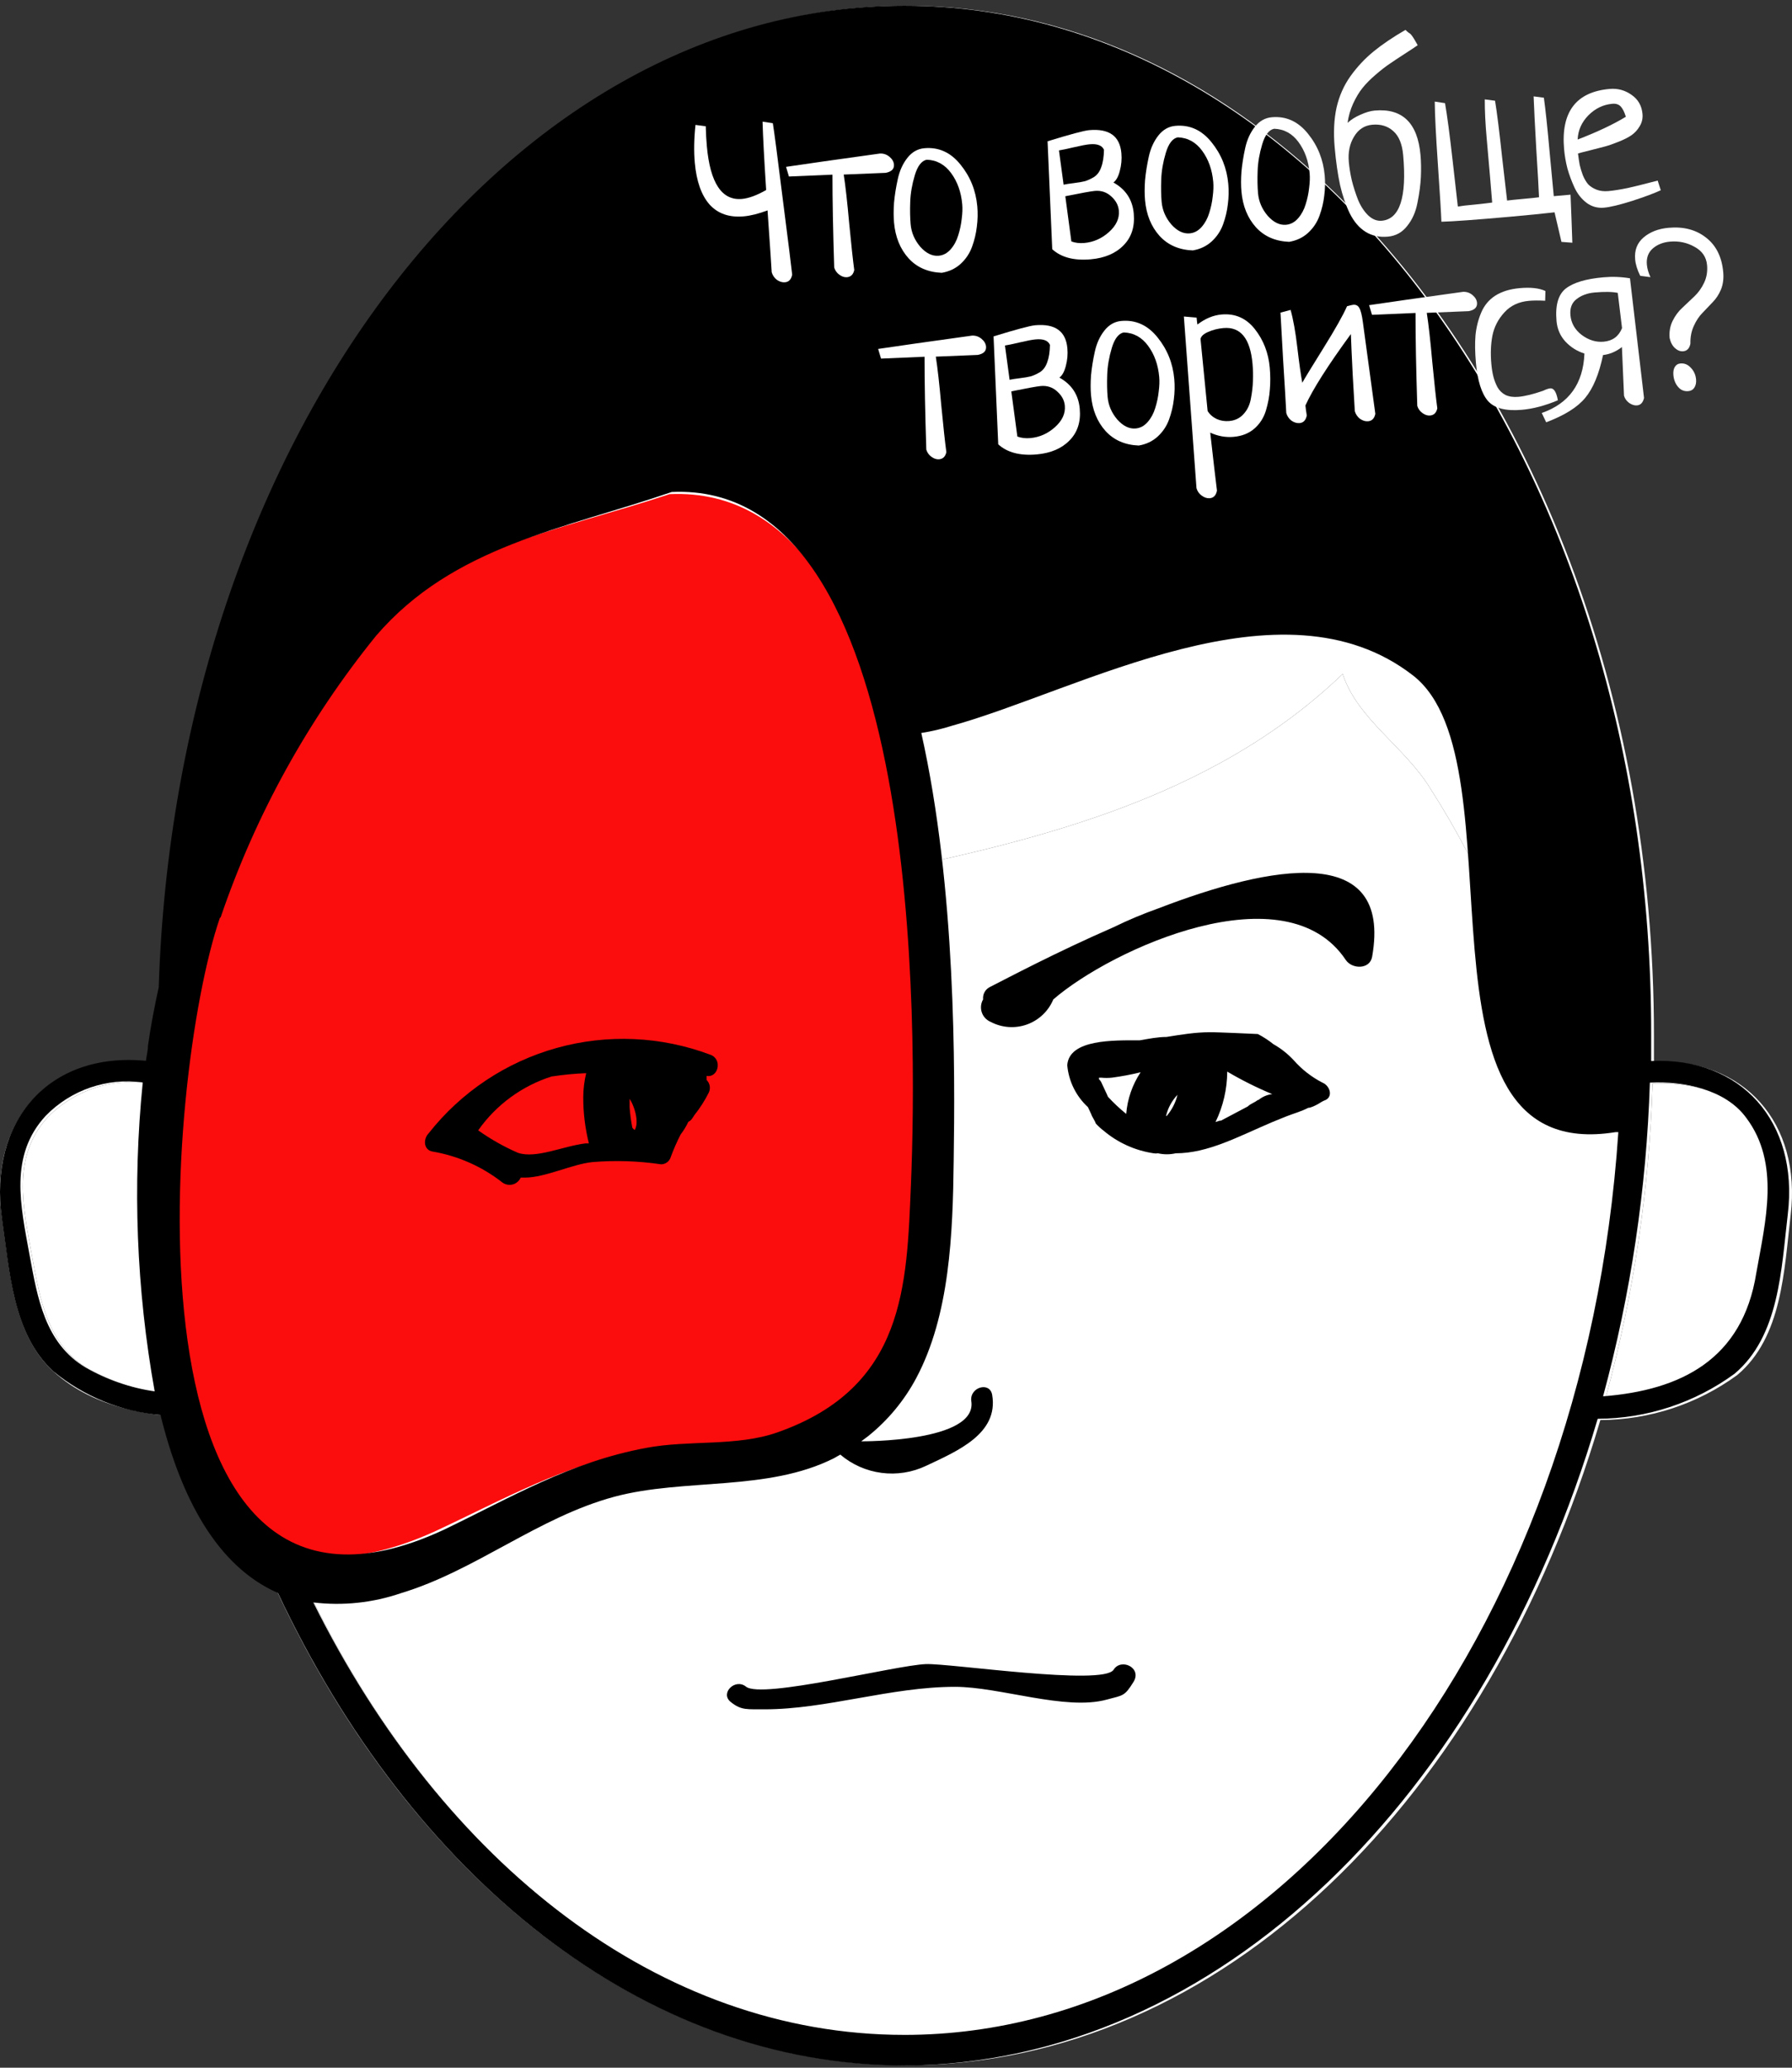 <?xml version="1.0" encoding="UTF-8"?> <svg xmlns="http://www.w3.org/2000/svg" width="312" height="360" viewBox="0 0 312 360" fill="none"><rect x="0" y="0" width="312" height="360" fill="#333333" stroke="none"/> <path d="M287.965 184.895V180.267C287.965 120.667 266.714 67.777 234.09 35.191L232.288 33.426C211.234 13.04 185.551 1 157.831 1C86.035 1 27.612 81.422 27.612 180.308V185.365C27.344 185.138 27.019 184.991 26.672 184.936C8.91 182.545 -2.186 195.13 0.363 212.147C1.695 221.164 2.207 232.378 9.381 238.849C16.555 245.318 26.475 246.691 35.454 246.887L35.457 246.885C35.941 246.904 36.408 246.721 36.75 246.376C55.923 312.603 102.898 359.573 157.79 359.573C212.681 359.573 259.224 313.031 278.633 247.237C287.205 247.202 295.549 244.456 302.472 239.396C310.313 232.81 310.628 221.123 311.765 211.555C313.685 195.52 303.648 184.15 287.962 184.894L287.965 184.895ZM46.429 101.145V101.418V101.733V101.145ZM35.727 243.161C28.619 243.399 21.576 241.72 15.337 238.298C8.239 234.065 6.946 226.144 5.573 218.694C4.006 210.105 1.966 201.361 8.396 194.423H8.398C13.229 189.552 20.178 187.432 26.904 188.777C27.257 188.832 27.618 188.761 27.924 188.581C28.488 207.132 31.225 225.558 36.08 243.473L35.727 243.161ZM157.824 354.594C88.774 354.594 32.625 276.413 32.625 180.307C32.625 174.544 32.822 168.857 33.213 163.251C37.135 175.015 40.664 187.014 43.8 199.089V199.092C44.063 199.877 44.796 200.407 45.625 200.407C46.451 200.407 47.187 199.877 47.446 199.092C52.78 172.901 74.657 141.179 105.085 141.726C117.475 141.961 112.926 140.118 109.436 149.059C108.378 151.805 107.122 154.392 105.829 156.9H105.832C99.978 157.735 94.298 159.51 89.011 162.154C81.17 166.312 73.955 175.447 81.405 183.485H81.403C82.13 184.183 83.202 184.388 84.135 184.008C85.067 183.625 85.688 182.728 85.716 181.721C86.069 176.82 92.499 170.822 96.459 168.311C98.163 167.264 99.96 166.386 101.831 165.686C101.44 166.665 101.008 167.647 100.655 168.667C99.987 170.666 102.498 171.531 103.792 170.51C107.714 167.412 111.633 164.512 115.946 161.767V161.764C121.791 160.919 127.74 161.116 133.514 162.352C135.256 163.687 137.477 164.228 139.637 163.848C141.798 163.468 143.702 162.201 144.883 160.353C145.326 159.74 145.499 158.974 145.356 158.23C145.217 157.489 144.777 156.838 144.139 156.43C143.751 155.604 142.892 155.107 141.984 155.178C136.965 155.375 131.632 155.375 126.302 155.492C129.674 153.572 133.085 151.57 136.654 150.003C138.497 149.142 159.161 141.179 159.866 142.162L159.863 142.159C159.746 142.307 159.642 142.465 159.549 142.63C155.556 145.236 151.36 147.52 147.003 149.451C144.965 150.43 146.453 153.373 148.452 152.902C179.507 146.746 210.757 139.413 233.776 117.338C236.287 125.18 244.793 130.199 249.106 137.414H249.109C258.452 152.003 265.093 168.153 268.714 185.094C268.894 185.734 269.4 186.232 270.046 186.402C270.691 186.571 271.375 186.388 271.848 185.918C275.839 181.498 279.482 176.78 282.75 171.802V180.311V186.426C282.663 186.749 282.663 187.085 282.75 187.408C280.239 280.216 225.149 354.596 157.825 354.596L157.824 354.594ZM306.275 221.834C303.884 236.929 293.1 242.262 279.572 243.321H279.575C284.411 225.481 287.148 207.136 287.729 188.661C293.688 188.347 300.942 189.875 304.511 194.777C310.512 202.738 307.845 212.932 306.275 221.835L306.275 221.834Z" fill="white"></path> <path d="M157.824 354.594C88.774 354.594 32.625 276.413 32.625 180.307C32.625 174.544 32.822 168.857 33.213 163.251C37.135 175.015 40.664 187.014 43.8 199.089V199.092C44.063 199.877 44.796 200.407 45.625 200.407C46.451 200.407 47.187 199.877 47.446 199.092C52.78 172.901 74.657 141.179 105.085 141.726C117.475 141.961 112.926 140.118 109.436 149.059C108.378 151.805 107.122 154.392 105.829 156.9H105.832C99.978 157.735 94.298 159.51 89.011 162.154C81.17 166.312 73.955 175.447 81.405 183.485H81.403C82.13 184.183 83.202 184.388 84.135 184.008C85.067 183.625 85.688 182.728 85.716 181.721C86.069 176.82 92.499 170.822 96.459 168.311C98.163 167.264 99.96 166.386 101.831 165.686C101.44 166.665 101.008 167.647 100.655 168.667C99.987 170.666 102.498 171.531 103.792 170.51C107.714 167.412 111.633 164.512 115.946 161.767V161.764C121.791 160.919 127.74 161.116 133.514 162.352C135.256 163.687 137.477 164.228 139.637 163.848C141.798 163.468 143.702 162.201 144.883 160.353C145.326 159.74 145.499 158.974 145.356 158.23C145.217 157.489 144.777 156.838 144.139 156.43C143.751 155.604 142.892 155.107 141.984 155.178C136.965 155.375 131.632 155.375 126.302 155.492C129.674 153.572 133.085 151.57 136.654 150.003C138.497 149.142 159.161 141.179 159.866 142.162L159.863 142.159C159.746 142.307 159.642 142.465 159.549 142.63C155.556 145.236 151.36 147.52 147.003 149.451C144.965 150.43 146.453 153.373 148.452 152.902C179.507 146.746 210.757 139.413 233.776 117.338C236.287 125.18 244.793 130.199 249.106 137.414H249.109C258.452 152.003 265.093 168.153 268.714 185.094C268.894 185.734 269.4 186.232 270.046 186.402C270.691 186.571 271.375 186.388 271.848 185.918C275.839 181.498 279.482 176.78 282.75 171.802V180.311V186.426C282.663 186.749 282.663 187.085 282.75 187.408C280.239 280.216 225.149 354.596 157.825 354.596L157.824 354.594Z" fill="white"></path> <path d="M35.727 243.161C28.619 243.399 21.576 241.72 15.337 238.298C8.239 234.065 6.946 226.144 5.573 218.694C4.006 210.105 1.966 201.361 8.396 194.423H8.398C13.229 189.552 20.178 187.432 26.904 188.777C27.257 188.832 27.618 188.761 27.924 188.581C28.488 207.132 31.225 225.558 36.08 243.473L35.727 243.161Z" fill="white"></path> <path d="M279.575 243.321C293.102 242.262 303.885 236.928 306.275 221.834L306.275 221.835C307.845 212.932 310.512 202.738 304.511 194.777C300.942 189.875 293.688 188.347 287.729 188.661C287.148 207.136 284.411 225.481 279.575 243.321Z" fill="white"></path> <path d="M35.365 160.107H35.362C41.63 142.291 51.108 125.686 63.354 111.063C77.29 95.395 97.141 92.496 116.584 86.031C161.914 84.033 160.781 180.044 159.645 206.646C158.876 224.118 158.673 241.9 135.624 249.737C128.291 252.246 119.664 251.03 112.007 252.44C98.234 254.907 87.7 261.058 75.55 266.698C16.123 293.454 25.399 187.766 35.241 160.149L35.365 160.107Z" fill="#FC0D0D"></path> <path d="M75.262 200.481C79.724 201.235 83.927 203.093 87.485 205.889C88.005 206.261 88.663 206.381 89.278 206.214C89.893 206.047 90.401 205.61 90.658 205.025H91.401C94.927 205.025 99.63 202.675 103.155 202.323H103.158C107.142 201.995 111.151 202.126 115.105 202.713C115.892 202.708 116.58 202.181 116.791 201.421C117.283 200.082 117.857 198.773 118.512 197.505C119.037 196.824 119.482 196.089 119.846 195.311C120.078 195.204 120.28 195.043 120.433 194.841L120.707 194.45L120.903 194.136C121.876 192.922 122.715 191.608 123.409 190.217C123.762 189.476 123.603 188.596 123.019 188.023V187.708V187.318C125.054 187.708 125.839 184.418 123.685 183.634V183.637C115.116 180.409 105.745 179.994 96.924 182.453C88.106 184.913 80.298 190.116 74.637 197.308C73.658 198.327 73.734 200.169 75.262 200.481ZM110.519 196.759H110.521C110.357 196.636 110.213 196.491 110.09 196.33C109.863 195.163 109.707 193.988 109.62 192.802V191.313C110.677 192.961 111.303 195.781 110.404 196.876L110.519 196.759ZM96.219 187.397H96.222C98.156 187.104 100.105 186.921 102.059 186.847C101.728 188.222 101.556 189.629 101.55 191.039C101.545 193.747 101.873 196.445 102.529 199.07H101.941C98.022 199.54 93.36 201.773 90.188 200.715C87.747 199.655 85.425 198.341 83.255 196.799C86.389 192.34 90.907 189.036 96.104 187.397L96.219 187.397Z" fill="black"></path> <path d="M287.482 184.734V180.11C287.6 81.352 229.229 1 157.461 1C87.728 1 30.65 76.924 27.635 171.883C26.892 175.291 26.225 178.739 25.755 182.109C25.755 182.931 25.52 183.792 25.403 184.694C8.362 183.049 -2.02 195.348 0.33 212.116C1.661 221.126 2.172 232.33 9.34 238.795C14.633 243.143 21.123 245.78 27.947 246.357C31.472 260.695 37.741 272.684 48.395 277.346C71.587 326.668 111.821 359.615 157.577 359.615C212.034 359.298 258.769 312.758 278.168 247.019C286.732 246.984 295.069 244.24 301.986 239.185C309.82 232.605 310.134 220.928 311.271 211.369C313.19 195.347 303.16 183.987 287.489 184.731L287.482 184.734ZM14.903 238.092C7.812 233.861 6.52 225.948 5.148 218.504C3.582 209.923 1.543 201.187 7.968 194.254C12.359 189.753 18.622 187.6 24.853 188.455C23.047 206.396 23.747 224.497 26.93 242.243C22.694 241.631 18.614 240.223 14.903 238.092ZM38.41 159.74H38.407C44.468 141.923 53.634 125.317 65.477 110.692C78.955 95.023 98.152 92.123 116.955 85.658C160.793 83.66 159.697 179.679 158.598 206.284C157.855 223.757 157.658 241.54 135.368 249.378C128.276 251.887 119.934 250.671 112.528 252.081C99.209 254.549 89.022 260.7 77.272 266.34C19.801 293.099 28.772 187.401 38.29 159.782L38.41 159.74ZM157.462 354.283C114.838 354.283 77.152 324.431 54.549 278.988L54.552 278.991C59.686 279.609 64.895 279.059 69.789 277.384C82.797 273.465 93.725 264.141 107.005 260.578C119.187 257.327 133.605 259.718 145.203 253.881L146.299 253.255L146.301 253.252C148.334 254.982 150.827 256.086 153.475 256.433C156.123 256.78 158.814 256.356 161.227 255.211C166.712 252.626 173.882 249.609 172.746 242.87C172.355 240.482 168.827 241.499 169.103 243.89C170.316 251.099 150.024 250.94 149.947 250.94L151.201 250H151.198C154.611 247.251 157.437 243.838 159.503 239.971C165.378 228.964 165.889 214.819 166.045 202.049C166.28 186.381 166.477 154.687 160.405 127.616V127.613C162.208 127.334 163.99 126.913 165.731 126.361C188.062 120.172 223.164 99.879 245.999 117.587C265.587 132.748 243.296 203.221 281.256 197.113H281.764C275.891 285.063 222.377 354.285 157.465 354.285L157.462 354.283ZM305.784 221.638C303.396 236.72 292.621 242.048 279.105 243.106H279.107C283.939 225.281 286.674 206.953 287.254 188.494C293.208 188.18 300.455 189.707 304.022 194.604C310.017 202.559 307.353 212.744 305.784 221.639L305.784 221.638Z" fill="black"></path> <path d="M201.723 158.136C199.05 159.082 196.435 160.18 193.889 161.426C183.821 165.815 175.279 170.36 172.42 171.808C171.57 172.193 171.065 173.079 171.166 174.002C170.767 174.688 170.685 175.513 170.939 176.265C171.196 177.016 171.764 177.62 172.497 177.921C174.445 178.948 176.735 179.11 178.806 178.364C180.881 177.618 182.542 176.035 183.389 174.002C193.615 165.149 223.858 151.436 234.318 167.146C235.414 168.753 238.51 168.829 238.901 166.558C242.426 146.58 221.273 150.616 201.723 158.136Z" fill="black"></path> <path d="M193.887 290.704C192.086 293.565 165.366 289.567 161.215 289.726C155.886 289.922 132.576 295.877 129.874 293.644C127.994 292.155 125.329 294.781 127.209 296.309C129.09 297.836 130.109 297.563 133.126 297.601C143.86 297.601 155.143 293.683 166.268 293.683C174.102 293.683 185.464 297.874 192.671 295.915C195.57 295.131 195.767 295.366 197.333 292.86C198.901 290.351 195.179 288.627 193.887 290.704Z" fill="black"></path> <path d="M230.243 188.49C228.341 187.512 226.639 186.181 225.229 184.574C224.201 183.47 223.012 182.533 221.701 181.792C220.862 181.117 219.954 180.527 218.998 180.03C218.998 180.03 211.554 179.677 210.614 179.716C208.068 179.716 205.562 180.147 203.091 180.538C201.564 180.538 200.036 180.852 198.429 181.126C193.964 181.126 186.127 180.891 185.815 185.473L185.818 185.476C186.072 188.266 187.357 190.865 189.42 192.761L189.969 193.936C190.166 194.524 190.595 195.032 190.792 195.62V195.622C191.212 196.079 191.672 196.497 192.163 196.874C194.642 198.964 197.653 200.32 200.862 200.793C201.108 200.839 201.359 200.839 201.605 200.793C202.624 201.025 203.682 201.025 204.701 200.793C210.341 200.793 215.632 197.855 221.545 195.346L223.857 194.406C225.347 193.819 226.483 193.546 227.776 192.879C228.208 192.879 228.989 192.488 229.421 192.253C229.853 192.018 230.088 191.821 230.517 191.627C232.2 191.116 231.612 189.04 230.243 188.49ZM196.082 193.936C194.953 193.021 193.893 192.026 192.906 190.961C192.671 190.373 192.319 189.706 191.77 188.493L191.772 188.49C191.671 188.266 191.524 188.067 191.341 187.903V187.629H191.731C192.344 187.69 192.961 187.69 193.573 187.629C195.259 187.405 196.934 187.091 198.588 186.689C197.15 188.854 196.287 191.349 196.082 193.936ZM203.015 194.289C203.345 192.906 204.034 191.638 205.012 190.608C204.684 191.966 204.039 193.226 203.132 194.289H203.015ZM218.998 191.507C218.373 192.015 217.823 192.095 217.236 192.644L212.574 195.111H212.377L211.634 195.346C212.959 192.611 213.653 189.613 213.67 186.572C216.189 188.058 218.807 189.367 221.507 190.491C220.627 190.592 219.799 190.944 219.116 191.507L218.998 191.507Z" fill="black"></path> <path d="M132.765 21.18L134.554 21.452C134.776 22.765 135.348 27.133 136.271 34.554C137.218 41.947 137.769 46.369 137.924 47.819C137.763 48.644 137.345 49.087 136.67 49.147C136.203 49.188 135.733 49.047 135.26 48.724C134.81 48.371 134.509 47.928 134.357 47.392C134.343 46.949 134.102 43.362 133.633 36.633C132.064 37.217 130.683 37.562 129.49 37.669C126.974 37.893 124.991 37.207 123.541 35.611C122.115 33.986 121.259 31.566 120.972 28.349C120.794 26.352 120.833 24.152 121.09 21.75L122.875 21.983C122.906 23.209 122.969 24.354 123.064 25.418C123.64 31.876 125.679 34.95 129.18 34.637C130.348 34.533 131.752 34.016 133.395 33.085C133.044 27.678 132.834 23.71 132.765 21.18Z" fill="white"></path> <path d="M137.358 30.732L136.855 29.051C140.312 28.534 145.76 27.76 153.198 26.731C153.823 26.702 154.375 26.888 154.856 27.289C155.336 27.691 155.598 28.138 155.642 28.631C155.711 29.409 155.232 29.896 154.204 30.093L146.897 30.391C147.2 32.325 147.518 35.16 147.851 38.895C148.207 42.602 148.501 45.308 148.731 47.013C148.565 47.786 148.145 48.202 147.47 48.262C147.029 48.302 146.585 48.158 146.138 47.832C145.69 47.506 145.392 47.088 145.242 46.579C145.036 40.165 144.934 34.775 144.937 30.409L137.358 30.732Z" fill="white"></path> <path d="M155.658 38.748C155.565 37.71 155.566 36.547 155.66 35.257C155.78 33.965 155.998 32.599 156.315 31.159C156.631 29.719 157.188 28.493 157.987 27.481C158.785 26.468 159.768 25.91 160.936 25.806C163.426 25.584 165.524 26.534 167.229 28.657C168.933 30.753 169.907 33.176 170.152 35.926C170.256 37.093 170.23 38.272 170.075 39.462C169.943 40.625 169.668 41.786 169.248 42.948C168.829 44.11 168.16 45.111 167.242 45.951C166.347 46.763 165.255 47.278 163.968 47.498C161.553 47.399 159.622 46.552 158.172 44.955C156.72 43.333 155.882 41.264 155.658 38.748ZM161.349 27.808C160.451 27.993 159.76 28.891 159.276 30.503C158.792 32.115 158.525 33.668 158.475 35.163C158.423 36.632 158.447 37.924 158.547 39.039C158.676 40.492 159.237 41.801 160.23 42.968C161.247 44.106 162.313 44.625 163.428 44.526C164.232 44.454 164.931 44.078 165.524 43.398C166.117 42.718 166.554 41.907 166.836 40.967C167.142 39.998 167.344 39.039 167.443 38.089C167.567 37.137 167.597 36.298 167.532 35.571C167.342 33.444 166.697 31.633 165.596 30.136C164.495 28.639 163.08 27.863 161.349 27.808Z" fill="white"></path> <path d="M182.39 24.599C186.334 23.385 188.747 22.738 189.629 22.66C193.105 22.35 194.976 23.686 195.241 26.669C195.334 27.707 195.243 28.735 194.967 29.753C194.716 30.742 194.344 31.416 193.853 31.774C195.999 32.968 197.18 34.771 197.395 37.184C197.598 39.466 197.004 41.31 195.613 42.715C194.248 44.118 192.346 44.928 189.908 45.146C187.003 45.405 184.768 44.819 183.202 43.39L182.39 24.599ZM185.478 34.167L186.532 42.035C187.209 42.288 187.962 42.378 188.792 42.304C190.4 42.16 191.833 41.523 193.092 40.391C194.351 39.259 194.92 38.019 194.8 36.67C194.716 35.736 194.277 34.913 193.481 34.199C192.683 33.46 191.727 33.14 190.611 33.239C189.963 33.297 188.252 33.606 185.478 34.167ZM184.374 26.187L185.181 32.155C185.565 32.068 186.159 31.976 186.96 31.878C187.762 31.781 188.406 31.671 188.892 31.549C189.376 31.402 189.903 31.159 190.474 30.82C191.043 30.456 191.462 29.882 191.733 29.1C192.029 28.315 192.187 27.308 192.208 26.077C191.879 25.322 191.054 25.003 189.731 25.121C189.134 25.174 188.208 25.349 186.954 25.643C185.699 25.938 184.839 26.119 184.374 26.187Z" fill="white"></path> <path d="M199.359 34.852C199.267 33.814 199.268 32.651 199.362 31.361C199.482 30.069 199.7 28.703 200.016 27.263C200.332 25.823 200.89 24.597 201.688 23.585C202.487 22.572 203.47 22.014 204.637 21.91C207.127 21.688 209.225 22.638 210.931 24.761C212.634 26.857 213.608 29.28 213.854 32.03C213.958 33.197 213.932 34.376 213.777 35.566C213.645 36.728 213.369 37.89 212.95 39.052C212.531 40.214 211.862 41.214 210.943 42.054C210.048 42.866 208.957 43.382 207.669 43.601C205.255 43.503 203.323 42.655 201.874 41.059C200.422 39.437 199.584 37.368 199.359 34.852ZM205.051 23.912C204.152 24.097 203.461 24.995 202.977 26.607C202.494 28.219 202.227 29.772 202.177 31.267C202.125 32.736 202.149 34.028 202.248 35.143C202.378 36.596 202.939 37.905 203.932 39.072C204.948 40.21 206.014 40.729 207.13 40.63C207.934 40.558 208.632 40.182 209.225 39.502C209.818 38.821 210.256 38.011 210.538 37.071C210.844 36.102 211.046 35.143 211.144 34.193C211.269 33.241 211.298 32.401 211.234 31.675C211.044 29.548 210.399 27.736 209.298 26.24C208.197 24.743 206.781 23.967 205.051 23.912Z" fill="white"></path> <path d="M216.144 33.355C216.052 32.318 216.053 31.154 216.147 29.864C216.267 28.573 216.485 27.207 216.801 25.767C217.117 24.327 217.675 23.101 218.473 22.088C219.272 21.076 220.255 20.517 221.422 20.413C223.912 20.191 226.01 21.142 227.716 23.264C229.419 25.361 230.393 27.784 230.639 30.533C230.743 31.701 230.717 32.88 230.562 34.07C230.43 35.232 230.154 36.394 229.735 37.556C229.316 38.717 228.647 39.718 227.728 40.558C226.833 41.37 225.742 41.886 224.454 42.105C222.04 42.006 220.108 41.159 218.659 39.563C217.207 37.94 216.369 35.871 216.144 33.355ZM221.836 22.416C220.937 22.601 220.246 23.499 219.762 25.111C219.279 26.723 219.012 28.276 218.962 29.77C218.91 31.239 218.934 32.531 219.033 33.647C219.163 35.099 219.724 36.409 220.717 37.575C221.733 38.713 222.799 39.233 223.915 39.133C224.719 39.062 225.417 38.685 226.01 38.005C226.603 37.325 227.041 36.515 227.323 35.574C227.629 34.606 227.831 33.647 227.929 32.697C228.054 31.744 228.083 30.905 228.019 30.179C227.829 28.052 227.184 26.24 226.083 24.743C224.982 23.247 223.566 22.471 221.836 22.416Z" fill="white"></path> <path d="M234.624 21.393C235.202 20.845 235.945 20.374 236.851 19.979C237.781 19.556 238.608 19.313 239.335 19.248C244.159 18.818 246.82 21.391 247.317 26.968C247.424 28.161 247.446 29.44 247.385 30.805C247.321 32.144 247.127 33.626 246.801 35.25C246.501 36.871 245.903 38.232 245.008 39.331C244.141 40.454 243.02 41.077 241.645 41.2C240.166 41.332 238.874 41.055 237.767 40.369C236.66 39.683 235.741 38.615 235.01 37.164C234.305 35.71 233.74 34.061 233.314 32.217C232.912 30.344 232.599 28.149 232.374 25.633C232.148 23.091 232.257 20.794 232.701 18.741C233.171 16.686 233.988 14.848 235.151 13.228C236.314 11.608 237.651 10.182 239.162 8.949C240.673 7.716 242.522 6.466 244.71 5.199C244.884 5.393 245.069 5.56 245.264 5.699C245.483 5.81 245.684 6.002 245.865 6.273C246.072 6.542 246.394 7.076 246.831 7.873C246.363 8.202 245.61 8.701 244.572 9.369C243.533 10.037 242.669 10.61 241.98 11.09C241.289 11.544 240.469 12.179 239.522 12.996C238.599 13.784 237.832 14.558 237.22 15.319C236.631 16.051 236.085 16.962 235.581 18.053C235.101 19.116 234.782 20.229 234.624 21.393ZM244.301 27.002C244.13 25.082 243.561 23.695 242.596 22.84C241.629 21.959 240.406 21.584 238.927 21.716C237.553 21.838 236.49 22.534 235.741 23.804C234.989 25.047 234.688 26.512 234.838 28.198C234.929 29.21 235.102 30.279 235.36 31.407C235.643 32.532 236.005 33.663 236.447 34.8C236.912 35.909 237.502 36.811 238.217 37.505C238.959 38.197 239.744 38.506 240.575 38.432C243.713 38.153 244.955 34.342 244.301 27.002Z" fill="white"></path> <path d="M273.756 42.259L271.861 42.114L270.657 36.966C268.586 37.203 266.021 37.458 262.96 37.731C256.942 38.267 252.942 38.559 250.959 38.605C250.905 37.119 250.703 33.83 250.354 28.736C250.002 23.617 249.817 19.934 249.8 17.687L251.589 17.959C251.965 20.122 252.405 23.442 252.909 27.921C253.412 32.399 253.717 35.078 253.821 35.957C254.387 35.854 255.409 35.737 256.888 35.605C258.39 35.445 259.36 35.333 259.799 35.267C259.619 32.956 259.298 29.207 258.836 24.019C258.609 21.477 258.501 19.239 258.511 17.303L260.297 17.536C260.637 19.597 261.046 22.855 261.521 27.309C262.02 31.736 262.312 34.272 262.396 34.918C262.886 34.848 263.819 34.752 265.193 34.63C266.516 34.512 267.436 34.416 267.952 34.344C267.892 32.781 267.731 29.959 267.472 25.877C267.239 21.793 267.086 18.761 267.014 16.78L268.8 17.013C269.084 19.027 269.422 22.239 269.816 26.648C270.232 31.03 270.468 33.532 270.524 34.154L273.442 33.894C273.479 34.597 273.53 35.913 273.598 37.841C273.667 39.796 273.72 41.268 273.756 42.259Z" fill="white"></path> <path d="M288.612 31.444L289.154 33.121C288.05 33.638 286.392 34.256 284.182 34.976C281.995 35.668 280.357 36.062 279.268 36.159C278.152 36.259 277.147 35.982 276.252 35.33C275.355 34.652 274.648 33.76 274.132 32.656C273.613 31.526 273.2 30.412 272.893 29.316C272.609 28.19 272.419 27.083 272.322 25.994C271.744 19.509 274.386 16.005 280.248 15.483C281.649 15.358 282.921 15.702 284.066 16.515C285.208 17.302 285.842 18.409 285.97 19.835C286.039 20.614 285.88 21.321 285.492 21.957C285.13 22.59 284.654 23.116 284.064 23.535C283.498 23.925 282.747 24.306 281.813 24.677C280.904 25.046 280.093 25.327 279.378 25.521C278.663 25.716 277.807 25.936 276.81 26.182C275.812 26.428 275.122 26.607 274.74 26.719C274.833 27.469 274.931 28.127 275.033 28.693C275.162 29.257 275.347 29.868 275.589 30.526C275.854 31.156 276.162 31.678 276.513 32.091C276.887 32.476 277.372 32.785 277.968 33.02C278.564 33.254 279.251 33.337 280.03 33.268C280.963 33.184 282.098 33.005 283.433 32.729C284.765 32.427 285.942 32.139 286.964 31.865C288.011 31.589 288.561 31.448 288.612 31.444ZM274.68 24.293C278.118 22.967 280.915 21.646 283.072 20.329C282.814 19.489 282.513 18.889 282.167 18.527C281.821 18.166 281.336 18.013 280.714 18.069C279.132 18.21 277.741 18.883 276.541 20.088C275.367 21.291 274.747 22.692 274.68 24.293Z" fill="white"></path> <path d="M153.393 62.433L152.89 60.752C156.347 60.235 161.795 59.462 169.233 58.432C169.858 58.403 170.41 58.589 170.89 58.991C171.371 59.392 171.633 59.84 171.677 60.332C171.746 61.111 171.267 61.598 170.238 61.794L162.931 62.093C163.234 64.026 163.553 66.861 163.886 70.596C164.242 74.303 164.536 77.009 164.766 78.714C164.6 79.487 164.179 79.904 163.505 79.964C163.064 80.003 162.62 79.86 162.172 79.534C161.725 79.207 161.426 78.79 161.276 78.28C161.071 71.867 160.969 66.477 160.972 62.11L153.393 62.433Z" fill="white"></path> <path d="M172.986 58.569C176.93 57.354 179.344 56.708 180.225 56.629C183.701 56.319 185.572 57.656 185.838 60.639C185.931 61.676 185.839 62.704 185.564 63.722C185.312 64.712 184.941 65.385 184.45 65.743C186.596 66.937 187.776 68.741 187.991 71.153C188.195 73.436 187.601 75.279 186.21 76.685C184.845 78.087 182.943 78.897 180.505 79.115C177.599 79.374 175.364 78.789 173.799 77.36L172.986 58.569ZM176.075 68.137L177.129 76.004C177.805 76.257 178.558 76.347 179.388 76.273C180.997 76.13 182.43 75.492 183.689 74.36C184.947 73.228 185.516 71.988 185.396 70.639C185.313 69.705 184.874 68.882 184.078 68.168C183.28 67.429 182.323 67.109 181.208 67.209C180.559 67.266 178.848 67.576 176.075 68.137ZM174.971 60.156L175.778 66.124C176.162 66.037 176.755 65.945 177.557 65.848C178.359 65.75 179.003 65.64 179.488 65.519C179.972 65.371 180.499 65.128 181.071 64.789C181.639 64.425 182.059 63.851 182.329 63.069C182.625 62.285 182.784 61.277 182.805 60.046C182.476 59.291 181.65 58.973 180.327 59.09C179.731 59.144 178.805 59.318 177.55 59.613C176.295 59.907 175.436 60.089 174.971 60.156Z" fill="white"></path> <path d="M189.956 68.821C189.863 67.783 189.864 66.62 189.958 65.33C190.079 64.038 190.297 62.672 190.613 61.233C190.929 59.792 191.486 58.566 192.285 57.554C193.084 56.541 194.067 55.983 195.234 55.879C197.724 55.657 199.822 56.607 201.527 58.73C203.231 60.827 204.205 63.25 204.45 65.999C204.554 67.166 204.529 68.345 204.373 69.535C204.242 70.698 203.966 71.859 203.547 73.021C203.127 74.183 202.458 75.184 201.54 76.024C200.645 76.836 199.553 77.351 198.266 77.571C195.852 77.472 193.92 76.625 192.47 75.028C191.018 73.406 190.18 71.337 189.956 68.821ZM195.648 57.882C194.749 58.066 194.058 58.965 193.574 60.576C193.09 62.188 192.823 63.741 192.774 65.236C192.722 66.705 192.745 67.997 192.845 69.112C192.974 70.565 193.535 71.874 194.528 73.041C195.545 74.179 196.611 74.698 197.726 74.599C198.53 74.527 199.229 74.151 199.822 73.471C200.415 72.79 200.852 71.98 201.135 71.04C201.44 70.072 201.643 69.112 201.741 68.162C201.865 67.21 201.895 66.371 201.83 65.644C201.641 63.517 200.995 61.706 199.894 60.209C198.794 58.712 197.378 57.936 195.648 57.882Z" fill="white"></path> <path d="M206.122 55.105L208.336 55.299C208.384 55.844 208.433 56.245 208.482 56.502C209.828 55.467 211.227 54.885 212.679 54.755C215.04 54.545 216.972 55.392 218.475 57.297C219.978 59.203 220.844 61.439 221.073 64.007C221.189 65.304 221.196 66.558 221.095 67.77C221.018 68.954 220.788 70.19 220.406 71.479C220.022 72.742 219.345 73.796 218.374 74.641C217.427 75.457 216.227 75.93 214.775 76.059C213.4 76.182 212.045 75.937 210.709 75.324C211.218 79.854 211.609 83.218 211.883 85.416C211.722 86.241 211.304 86.683 210.629 86.743C210.162 86.785 209.691 86.631 209.215 86.281C208.768 85.955 208.468 85.524 208.316 84.989L206.122 55.105ZM209.019 59.003L210.256 71.56C210.623 72.155 211.148 72.618 211.831 72.949C212.512 73.255 213.241 73.373 214.019 73.303C215.031 73.213 215.858 72.812 216.501 72.102C217.169 71.388 217.599 70.487 217.789 69.398C218.003 68.281 218.12 67.251 218.141 66.308C218.187 65.363 218.164 64.371 218.072 63.334C217.679 58.924 215.991 56.852 213.008 57.118C212.048 57.204 211.166 57.426 210.361 57.785C209.58 58.117 209.133 58.523 209.019 59.003Z" fill="white"></path> <path d="M227.284 70.591C227.323 71.032 227.401 71.613 227.518 72.335C227.356 73.16 226.938 73.603 226.264 73.663C225.797 73.704 225.327 73.563 224.853 73.239C224.404 72.887 224.103 72.444 223.95 71.908C223.841 69.8 223.658 66.718 223.401 62.663C223.169 58.605 223.016 55.86 222.941 54.429L224.703 53.958C225.162 55.59 225.553 57.778 225.876 60.52C226.199 63.263 226.486 65.303 226.736 66.64C227.164 65.87 228.396 63.851 230.431 60.585C232.467 57.318 233.833 54.895 234.529 53.317C235.09 53.162 235.449 53.078 235.604 53.064C236.097 53.02 236.454 53.211 236.675 53.636C236.922 54.058 237.125 54.877 237.286 56.091L239.454 72.055C239.29 72.854 238.871 73.284 238.197 73.344C237.73 73.385 237.26 73.244 236.786 72.921C236.337 72.569 236.036 72.125 235.883 71.589C235.833 70.731 235.712 68.637 235.519 65.308C235.351 61.95 235.243 59.567 235.196 58.16C231.211 63.613 228.574 67.757 227.284 70.591Z" fill="white"></path> <path d="M238.874 54.812L238.371 53.131C241.828 52.614 247.276 51.841 254.714 50.812C255.339 50.782 255.891 50.968 256.372 51.37C256.852 51.771 257.114 52.219 257.158 52.711C257.227 53.49 256.748 53.977 255.72 54.173L248.413 54.471C248.716 56.405 249.034 59.24 249.367 62.975C249.723 66.682 250.017 69.388 250.247 71.093C250.081 71.866 249.661 72.283 248.986 72.343C248.545 72.382 248.101 72.239 247.654 71.912C247.206 71.586 246.908 71.168 246.758 70.659C246.552 64.246 246.45 58.856 246.453 54.489L238.874 54.812Z" fill="white"></path> <path d="M269.071 50.669L269.025 52.359C267.922 52.301 266.981 52.306 266.203 52.376C264.413 52.535 262.983 53.212 261.913 54.405C260.841 55.573 260.15 56.915 259.841 58.433C259.555 59.923 259.492 61.562 259.652 63.352C259.726 64.182 259.844 64.917 260.005 65.556C260.167 66.195 260.405 66.815 260.72 67.414C261.061 68.011 261.533 68.466 262.136 68.778C262.762 69.062 263.504 69.166 264.36 69.09C265.501 68.988 266.934 68.638 268.658 68.04C269.185 67.784 269.603 67.642 269.915 67.614C270.537 67.558 270.978 68.251 271.237 69.692C269.019 70.622 266.938 71.174 264.992 71.347C262.165 71.599 260.184 71.083 259.05 69.798C257.94 68.486 257.245 66.273 256.968 63.16C256.806 61.344 256.782 59.752 256.895 58.382C257.032 56.984 257.359 55.674 257.878 54.451C258.394 53.203 259.208 52.215 260.32 51.488C261.457 50.759 262.882 50.319 264.594 50.166C266.514 49.995 268.006 50.163 269.071 50.669Z" fill="white"></path> <path d="M283.791 48.455L286.238 69.296C286.048 70.097 285.642 70.526 285.019 70.581C284.578 70.621 284.121 70.478 283.648 70.154C283.2 69.828 282.902 69.411 282.752 68.901L282.388 60.423C281.361 61.221 280.265 61.684 279.1 61.815C278.403 65.145 277.37 67.629 276 69.268C274.655 70.904 272.389 72.322 269.202 73.521L268.43 71.903C273.172 70.252 275.649 66.802 275.861 61.554C274.57 61.147 273.462 60.448 272.537 59.458C271.638 58.467 271.127 57.283 271.004 55.908C270.759 53.159 271.297 51.268 272.616 50.235C273.936 49.202 276.113 48.551 279.148 48.28C280.731 48.139 282.278 48.197 283.791 48.455ZM282.408 57.127L281.665 50.997C280.732 50.793 279.383 50.769 277.619 50.926C276.374 51.037 275.336 51.417 274.505 52.067C273.672 52.69 273.311 53.624 273.422 54.869C273.547 56.27 274.212 57.427 275.417 58.339C276.621 59.225 277.884 59.609 279.207 59.491C280.763 59.352 281.83 58.564 282.408 57.127Z" fill="white"></path> <path d="M287.358 48.254L285.573 48.021C285.063 46.995 284.768 46.041 284.69 45.159C284.549 43.576 285.037 42.304 286.154 41.342C287.296 40.377 288.75 39.816 290.514 39.659C293.133 39.425 295.316 40.002 297.06 41.389C298.803 42.75 299.792 44.753 300.028 47.399C300.127 48.514 299.994 49.52 299.63 50.415C299.263 51.285 298.779 52.02 298.179 52.623C297.605 53.223 297.02 53.837 296.422 54.466C295.822 55.069 295.315 55.833 294.901 56.759C294.484 57.658 294.288 58.683 294.312 59.831C294.15 60.656 293.732 61.098 293.058 61.158C292.565 61.202 292.091 61.022 291.637 60.618C291.183 60.214 290.869 59.628 290.696 58.859C290.599 57.77 290.771 56.774 291.214 55.871C291.656 54.969 292.228 54.199 292.93 53.562C293.629 52.898 294.316 52.248 294.991 51.613C295.69 50.949 296.26 50.154 296.7 49.225C297.14 48.297 297.311 47.275 297.211 46.16C297.086 44.759 296.364 43.699 295.045 42.98C293.724 42.235 292.298 41.931 290.768 42.068C289.548 42.176 288.539 42.58 287.738 43.279C286.964 43.975 286.628 44.907 286.732 46.075C286.795 46.775 287.003 47.501 287.358 48.254ZM292.58 63.279C293.281 63.217 293.892 63.476 294.414 64.057C294.934 64.612 295.229 65.279 295.299 66.057C295.349 66.627 295.248 67.107 294.995 67.496C294.766 67.856 294.418 68.057 293.951 68.099C293.225 68.163 292.628 67.916 292.159 67.356C291.691 66.797 291.421 66.115 291.349 65.311C291.299 64.74 291.375 64.276 291.578 63.918C291.805 63.532 292.139 63.319 292.58 63.279Z" fill="white"></path> </svg> 